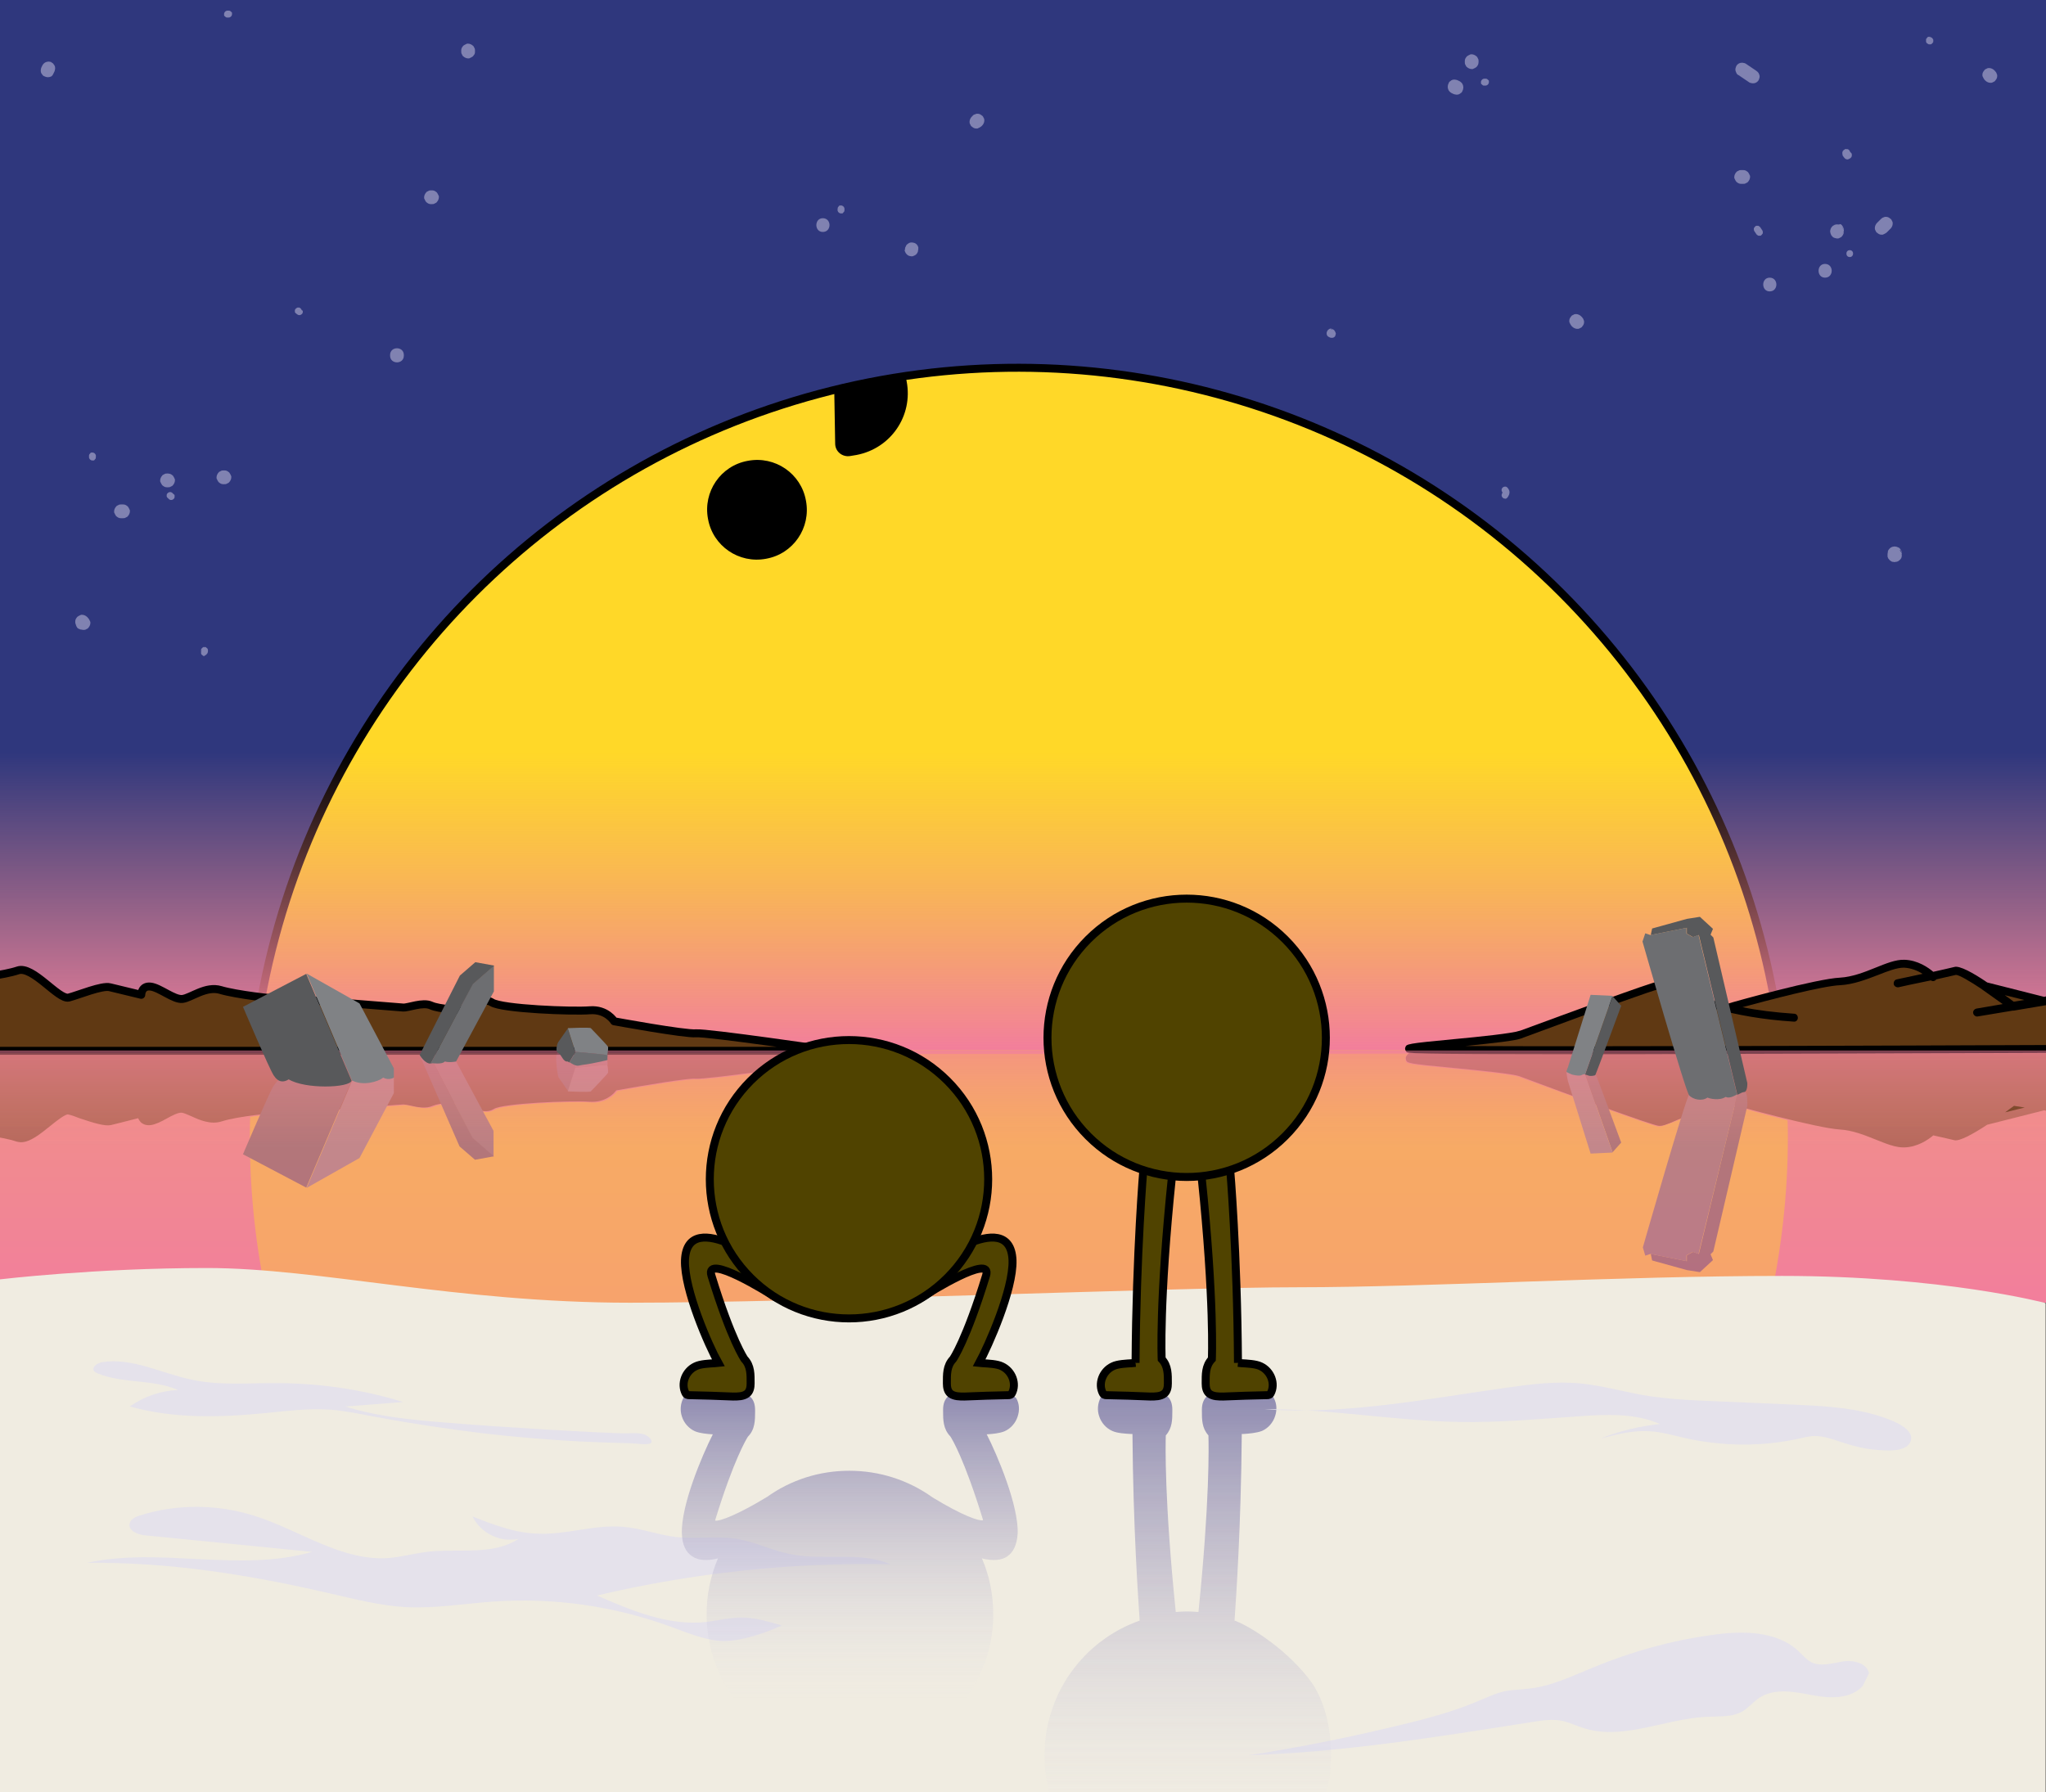 <svg xmlns="http://www.w3.org/2000/svg" xmlns:xlink="http://www.w3.org/1999/xlink" viewBox="0 0 595.3 521.6" xml:space="preserve"><rect x="0" y="0" width="595.3" height="521.6" fill="#333333" stroke="none"/><rect fill="#2F377D" width="595.3" height="305.7"/><path fill="#8082B1" d="M536.7 43.5c-.1.1-.2.1-.3.2-.1.1-.1.2-.2.2-.1.3-.2.5-.2.8.1-.2.1-.4.2-.6.1-.1.1-.2.2-.2-.2.1-.3.3-.3.5-.1.2 0 .4 0 .7 0 .1.1.3.2.4.1.1.2.3.3.4l.3.3c.2.1.4.2.6.2.2 0 .4-.1.6-.2-.3 0-.6.1-.9.1.1 0 .3.1.4 0 .1 0 .3 0 .4-.1.1 0 .2-.1.3-.1l.3-.3c.1-.1.1-.1.1-.2.1-.1.1-.3.1-.4v-.3c0-.1-.1-.2-.1-.3l-.3-.3c-.1-.1-.2-.2-.4-.2h-.1c.1 0 .2.1.3.1h-.1l.2.2c.1.4.2.7.3 1.1v-.3c0-.2 0-.3-.1-.5 0-.1-.1-.2-.2-.3l-.3-.3c.1.1.2.1.2.2l-.1-.1c.1.1.1.2.2.2l-.1-.1c0 .1.1.2.1.3v-.1c0-.1-.1-.2-.1-.3-.1-.1-.1-.2-.2-.2-.1-.1-.2-.1-.3-.2.1.1.2.1.2.2.1.2.2.3.3.5v.3-.1.3-.1c0 .1-.1.2-.1.3v-.1l-.2.2.1-.1c.1-.1.2-.2.2-.3.1-.1.1-.3.1-.4v-.3c0-.1-.1-.3-.2-.4 0-.1-.1-.1-.2-.2s-.2-.2-.4-.2h-.3c-.2-.1-.3 0-.5.1z"/><path fill="#8082B1" d="M534.5 65.3c-.1 0-.1 0 0 0s-.4 0-.6.1c-.1 0-.3.1-.2.1l-.2.1c-.1 0-.4.3-.4.3.1-.1-.3.3-.3.4-.1.2-.2.3-.2.5-.1.2-.1.4-.1.6 0 .1.1.4.1.5.1.2.1.3.2.5 0 .1.3.3.3.4.1.1.3.3.4.3-.1 0 .4.2.5.2.1 0 .5.1.5.1.3 0 .5 0 .8-.2.2-.1.5-.2.6-.4.2-.2.3-.4.4-.6.1-.2.2-.5.2-.8 0-.2 0-.4-.1-.5-.1-.3-.3-.6-.5-.9-.1-.1-.3-.2-.4-.3-.3-.2-.6-.3-1-.3.2 0 .4 0 .5.1.2.1.3.1.5.2.1.1.3.2.4.3.1.1.2.3.3.4v-.1c.1.2.1.3.2.5v-.1c0 .2 0 .4.1.5v-.1c0 .2 0 .4-.1.5v-.1c-.1.2-.1.3-.2.5v-.1c-.1.1-.2.3-.3.4-.1.1-.3.2-.4.3-.2.1-.3.1-.5.2-.2 0-.4 0-.5.1.3 0 .5 0 .8-.2.2-.1.5-.2.6-.4.2-.2.3-.4.4-.6.1-.2.2-.5.2-.8 0-.2 0-.4-.1-.5-.1-.3-.3-.6-.5-.9-.1-.1-.3-.2-.4-.3-.4.2-.7.1-1 .1z"/><path fill="#8082B1" d="m547.3 63.7-1.2 1.2c-.2.2-.3.4-.4.6-.1.2-.2.5-.2.8 0 .3 0 .5.2.8.1.2.2.5.4.6.1.1.3.2.4.3.3.2.6.3 1 .3.2 0 .4 0 .5-.1.3-.1.6-.3.9-.5l1.2-1.2c.2-.2.3-.4.4-.6.1-.2.2-.5.2-.8 0-.3 0-.5-.2-.8-.1-.2-.2-.5-.4-.6-.1-.1-.3-.2-.4-.3-.3-.2-.6-.3-1-.3-.2 0-.4 0-.5.1-.4.1-.7.3-.9.5z"/><path fill="#8082B1" d="m510.4 67.2.6.9c.1.1.1.2.3.3.1.1.2.1.3.2h.4c.1 0 .3 0 .4-.1l.2-.2c.1-.1.2-.3.3-.4v-.3c0-.2 0-.3-.1-.5l-.6-.9c-.1-.1-.1-.2-.3-.3-.1-.1-.2-.1-.3-.2h-.4c-.1 0-.3 0-.4.1l-.2.2c-.1.1-.2.3-.3.4v.3c0 .2 0 .3.1.5z"/><path fill="#8082B1" d="M506.6 53.5h.6c.3 0 .5 0 .8-.2.2-.1.5-.2.6-.4.2-.2.3-.4.4-.6.1-.2.2-.5.2-.8 0-.2 0-.4-.1-.5-.1-.3-.3-.6-.5-.9-.1-.1-.3-.2-.4-.3-.3-.2-.6-.3-1-.3h-.6c-.3 0-.5 0-.8.2-.2.1-.5.2-.6.4-.2.2-.3.4-.4.6-.1.2-.2.5-.2.8 0 .2 0 .4.1.5.1.3.3.6.5.9.1.1.3.2.4.3.3.2.6.3 1 .3z"/><path fill="#8082B1" d="M505.9 21.9c1 .7 2.1 1.4 3.1 2.1.2.1.5.2.7.2.3.1.5 0 .8 0 .5-.1 1-.5 1.2-.9.2-.5.4-1 .2-1.5-.1-.2-.1-.3-.2-.5-.2-.3-.4-.5-.7-.7-1-.7-2.1-1.4-3.1-2.1-.2-.1-.5-.2-.7-.2-.3-.1-.5 0-.8 0-.5.1-1 .5-1.2.9-.2.5-.4 1-.2 1.5.1.2.1.3.2.5.1.3.4.6.7.7z"/><path fill="#8082B1" d="M561.1 10.8h.6c.1 0 .2.1.2.1l.2.2.2.2c0 .1.1.2.1.2v.3-.1.3c0 .1-.1.2-.1.2l-.2.2-.2.2c-.1 0-.2.1-.2.1h-.6.4c.1 0 .3 0 .4-.1.1-.1.2-.1.3-.3.1-.1.1-.2.2-.3v-.3c0-.2 0-.3-.1-.5l-.2-.2c-.1-.1-.3-.2-.4-.3h-.6c-.1 0-.2.1-.2.1-.1 0-.2.2-.2.2s-.1.2-.2.2c0 0-.1.2-.1.3v.6c0 .1.1.3.1.3 0 .1.1.1.2.2s.3.2.5.3h.6c.1 0 .2-.1.3-.2l.3-.3c.1-.1.1-.2.1-.4v-.4c0-.1-.1-.2-.1-.2-.1-.2-.2-.3-.4-.4-.1 0-.2-.1-.2-.1-.3-.1-.5-.1-.7-.1z"/><path fill="#8082B1" d="m580.5 20.7-.3-.3c-.2-.2-.4-.3-.6-.4-.2-.1-.5-.2-.8-.2-.3 0-.5 0-.8.2-.2.1-.5.2-.6.4-.1.1-.2.3-.3.4-.2.3-.3.6-.3 1 0 .2 0 .4.1.5.1.3.3.6.5.9l.3.3c.2.2.4.3.6.4.2.1.5.2.8.2.3 0 .5 0 .8-.2.2-.1.5-.2.6-.4.1-.1.2-.3.3-.4.2-.3.3-.6.3-1 0-.2 0-.4-.1-.5-.1-.4-.3-.7-.5-.9z"/><path fill="#8082B1" d="M538.2 74.8c1.3 0 1.3-2 0-2s-1.3 2 0 2z"/><path fill="#8082B1" d="M531 80.8c2.6 0 2.6-4 0-4-2.5 0-2.5 4 0 4z"/><path fill="#8082B1" d="M514.9 84.8c2.6 0 2.6-4 0-4-2.5 0-2.5 4 0 4z"/><path fill="#8082B1" d="M552.3 159.6c.1 0 .3.1.4.2h-.1c.1.1.3.2.4.3l-.1-.1c.1.1.2.3.3.4 0 0 0-.1-.1-.1.1.2.1.3.2.5v-.1c0 .2 0 .4.1.5v-.1c0 .2 0 .4-.1.5v-.1c-.1.2-.1.3-.2.5.1-.2.2-.5.2-.7.1-.3 0-.5 0-.8-.1-.3-.2-.5-.4-.7-.1-.2-.3-.4-.6-.5-.2-.1-.3-.1-.5-.2-.4-.1-.7-.1-1.1 0-.2.1-.3.1-.5.2-.3.2-.5.4-.7.7-.1.2-.2.3-.2.5v.1c0 .2-.1.4-.1.6V162c.1.2.1.3.2.5 0 0 0 .1.1.1.1.1.2.3.3.4.1.1.3.2.4.3.2.1.3.2.5.2h.1c.3.1.5.1.8 0 .3 0 .5-.1.7-.2.2-.1.4-.3.6-.5.2-.2.3-.4.4-.7 0-.2 0-.4.1-.5 0-.4-.1-.7-.3-1-.1-.1-.2-.3-.3-.4.2-.3-.1-.5-.5-.6z"/><path fill="#8082B1" d="m460.3 92.3-.3-.3c-.2-.2-.4-.3-.6-.4-.2-.1-.5-.2-.8-.2-.3 0-.5 0-.8.2-.2.1-.5.2-.6.4-.1.1-.2.3-.3.4-.2.3-.3.6-.3 1 0 .2 0 .4.1.5.1.3.3.6.5.9l.3.3c.2.2.4.3.6.4.2.1.5.2.8.2.3 0 .5 0 .8-.2.2-.1.5-.2.6-.4.1-.1.2-.3.3-.4.2-.3.3-.6.3-1 0-.2 0-.4-.1-.5-.1-.4-.3-.7-.5-.9z"/><path fill="#8082B1" d="M438.5 144.9c.2-.2.4-.5.5-.8 0-.1.1-.1.1-.2 0-.2.1-.3.1-.5s0-.5-.1-.7c-.1-.1-.1-.3-.2-.4-.1-.1-.2-.3-.3-.4-.2-.2-.4-.3-.7-.3-.2 0-.5.1-.7.3-.2.2-.3.4-.3.7 0 .3.1.5.3.7l.1.1-.2-.2c.1.1.1.1.1.2 0-.1-.1-.2-.1-.2 0 .1.1.2.1.3v-.3.3-.3c0 .1 0 .2-.1.3 0-.1.1-.2.1-.2 0 .1-.1.2-.1.2l.2-.2-.1.1c-.2.2-.3.5-.3.7 0 .2.1.5.3.7.2.2.4.3.7.3.1.1.4 0 .6-.2z"/><path fill="#8082B1" d="M386.7 95.8c.3 0 .6-.1.9-.1h-.1c-.2-.1-.4-.1-.6 0-.2.1-.4.2-.5.3-.1.1-.2.3-.3.5-.1.2-.1.4 0 .6v.1c0-.3.1-.6.1-.9 0 .1-.1.1-.1.2-.1.2-.1.3-.1.5s0 .4.1.5c.1.2.1.3.3.4.1.1.2.1.3.2.2.1.3.1.5.2h.5c.2 0 .3-.1.5-.2.1-.1.3-.2.3-.4 0-.1.1-.2.1-.3.1-.2.1-.4 0-.5 0-.2-.1-.3-.2-.5-.1-.1-.1-.2-.2-.3-.2-.2-.4-.3-.6-.3h-.4c0-.2-.3-.2-.5 0z"/><path fill="#8082B1" d="m283 33.7-.3.3c-.2.2-.3.4-.4.6-.1.2-.2.5-.2.8 0 .3 0 .5.2.8.1.2.2.5.4.6.1.1.3.2.4.3.3.2.6.3 1 .3.2 0 .4 0 .5-.1.3-.1.6-.3.9-.5l.3-.3c.2-.2.3-.4.4-.6.1-.2.2-.5.2-.8 0-.3 0-.5-.2-.8-.1-.2-.2-.5-.4-.6-.1-.1-.3-.2-.4-.3-.3-.2-.6-.3-1-.3-.2 0-.4 0-.5.1-.4.1-.7.2-.9.5z"/><path fill="#8082B1" d="M243.7 60.8v.3c0 .1 0 .3.1.4 0 .1.1.2.2.3.1.1.2.2.3.2.1.1.2.1.4.1h.3c.2 0 .3-.1.4-.3l.2-.2c.1-.2.1-.3.1-.5v-.3c0-.1 0-.3-.1-.4 0-.1-.1-.2-.2-.3-.1-.1-.2-.2-.3-.2-.1-.1-.2-.1-.4-.1h-.3c-.2 0-.3.1-.4.3l-.2.2c0 .2-.1.3-.1.5z"/><path fill="#8082B1" d="M239.4 67.5c2.6 0 2.6-4 0-4-2.5 0-2.5 4 0 4z"/><path fill="#8082B1" d="m263.5 73.6.3.4.4.3c.2.1.3.2.5.2l.5.1c.2 0 .8-.1.5-.1.2-.1.3-.1.5-.2.1-.1.3-.2.4-.3 0 0 .2-.3.3-.4 0 0 .2-.4.2-.5 0-.2 0-.4.1-.5 0-.1-.1-.5 0-.3V72l-.2-.5c-.1-.1-.2-.3-.3-.4l-.4-.3c-.2-.1-.5-.2-.7-.2-.3-.1-.5 0-.8 0-.3.1-.5.2-.7.4-.2.1-.4.3-.5.6-.1.2-.1.3-.2.5-.1.4-.1.7 0 1.1.1.2.1.3.2.5.2.3.4.5.7.7-.1-.1-.3-.2-.4-.3-.1-.1-.2-.3-.3-.4-.1-.2-.1-.3-.2-.5 0-.2 0-.4-.1-.5 0-.2 0-.4.1-.5.1-.2.1-.3.2-.5v.1c.1-.1.2-.3.3-.4l-.1.1c.1-.1.3-.2.4-.3.2-.1.3-.1.5-.2.2 0 .4 0 .5-.1.2 0 .4 0 .5.1.2.1.3.1.5.2.1.1.3.2.4.3.1.1.2.3.3.4-.1-.2-.3-.4-.5-.6-.2-.2-.4-.3-.7-.4-.3-.1-.5-.1-.8 0-.3 0-.5.1-.7.2-.1.1-.3.2-.4.3-.2.2-.4.5-.5.9 0 .2 0 .4-.1.5 0 .1.1.4.3.8z"/><path fill="#8082B1" d="M87.7 90.1c0-.1-.1-.1-.1-.2 0 0 0-.1-.1-.1l-.1-.1c-.1 0-.1-.1-.1-.1-.1 0-.2-.1-.2-.1h-.4c-.1 0-.2 0-.3.1-.1 0-.2.1-.3.2l-.2.2c0 .1-.1.2-.1.2v.4c0 .1 0 .3.1.4l.2.2s.1 0 .1.1c.1 0 .1.1.2.1.1.1.2.2.3.2.1.1.3.1.4.1.1 0 .3 0 .4-.1.1 0 .2-.1.3-.2l.2-.2c.1-.2.1-.3.1-.5v-.3c-.2 0-.3-.1-.4-.3z"/><path fill="#8082B1" d="M113.5 103.3v.2c0 2.6 4 2.6 4 0v-.2c0-2.6-4-2.6-4 0v.2c0 2.6 4 2.6 4 0v-.2c0-2.6-4-2.6-4 0z"/><path fill="#8082B1" d="M65 140.9h.3c.3 0 .5 0 .8-.2.2-.1.5-.2.6-.4.2-.2.3-.4.4-.6.1-.2.2-.5.2-.8 0-.2 0-.4-.1-.5-.1-.3-.3-.6-.5-.9-.1-.1-.3-.2-.4-.3-.3-.2-.6-.3-1-.3H65c-.3 0-.5 0-.8.2-.2.1-.5.2-.6.4-.2.2-.3.4-.4.6-.1.2-.2.5-.2.8 0 .2 0 .4.1.5.1.3.3.6.5.9.1.1.3.2.4.3.3.2.6.3 1 .3z"/><path fill="#8082B1" d="M48.9 137.8h-.3c-.3 0-.5 0-.8.2-.2.1-.5.2-.6.4-.2.2-.3.4-.4.6-.1.2-.2.5-.2.8 0 .2 0 .4.1.5.1.3.3.6.5.9.1.1.3.2.4.3.3.2.6.3 1 .3h.3c.3 0 .5 0 .8-.2.2-.1.5-.2.6-.4.2-.2.3-.4.4-.6.1-.2.2-.5.2-.8 0-.2 0-.4-.1-.5-.1-.3-.3-.6-.5-.9-.1-.1-.3-.2-.4-.3-.3-.2-.7-.3-1-.3z"/><path fill="#8082B1" d="m48.8 144.9.3.3c.1.1.2.2.3.2.1.1.2.1.4.1.1 0 .3 0 .4-.1.1 0 .2-.1.3-.2l.2-.2c.1-.2.1-.3.1-.5v-.3c0-.2-.1-.3-.3-.4l-.3-.3c-.1-.1-.2-.2-.3-.2-.1-.1-.2-.1-.4-.1-.1 0-.3 0-.4.1-.1 0-.2.1-.3.2l-.2.2c-.1.2-.1.3-.1.5v.3c.1.1.1.3.3.4z"/><path fill="#8082B1" d="M35.8 146.8h-.6c-.3 0-.5 0-.8.2-.2.1-.5.2-.6.4-.2.2-.3.4-.4.6-.1.2-.2.5-.2.8 0 .2 0 .4.1.5.1.3.3.6.5.9.1.1.3.2.4.3.3.2.6.3 1 .3h.6c.3 0 .5 0 .8-.2.2-.1.5-.2.6-.4.2-.2.3-.4.4-.6.1-.2.2-.5.2-.8 0-.2 0-.4-.1-.5-.1-.3-.3-.6-.5-.9-.1-.1-.3-.2-.4-.3-.3-.2-.6-.3-1-.3z"/><path fill="#8082B1" d="M27.9 133v-.3c0-.1 0-.3-.1-.4 0-.1-.1-.2-.2-.3-.1-.1-.2-.2-.3-.2-.1-.1-.2-.1-.4-.1h-.3c-.2 0-.3.1-.4.3l-.2.2c-.1.2-.1.3-.1.5v.3c0 .1 0 .3.1.4 0 .1.1.2.2.3.1.1.2.2.3.2.1.1.2.1.4.1h.3c.2 0 .3-.1.4-.3l.2-.2c0-.1.1-.3.1-.5z"/><path fill="#8082B1" d="M138.2 15v-.3c0-.3 0-.5-.2-.8-.1-.2-.2-.5-.4-.6-.2-.2-.4-.3-.6-.4-.2-.1-.5-.2-.8-.2-.2 0-.4 0-.5.1-.3.1-.6.3-.9.5-.1.1-.2.3-.3.4-.2.3-.3.6-.3 1v.3c0 .3 0 .5.2.8.1.2.2.5.4.6.2.2.4.3.6.4.2.1.5.2.8.2.2 0 .4 0 .5-.1.3-.1.6-.3.9-.5.1-.1.2-.3.3-.4.3-.3.3-.7.3-1z"/><path fill="#8082B1" d="M125.7 55.4h-.3c-.3 0-.5 0-.8.2-.2.1-.5.2-.6.4-.2.2-.3.4-.4.6-.1.2-.2.5-.2.8 0 .2 0 .4.1.5.1.3.3.6.5.9.1.1.3.2.4.3.3.2.6.3 1 .3h.3c.3 0 .5 0 .8-.2.2-.1.5-.2.6-.4.2-.2.3-.4.4-.6.1-.2.2-.5.2-.8 0-.2 0-.4-.1-.5-.1-.3-.3-.6-.5-.9-.1-.1-.3-.2-.4-.3-.3-.2-.6-.3-1-.3z"/><path fill="#8082B1" d="M59.9 190.6c.1-.1.2-.1.2-.2.1-.1.1-.2.2-.2.1-.2.2-.4.2-.7v-.4c0-.1-.1-.2-.1-.3l-.2-.2c-.1-.1-.2-.1-.2-.2-.1-.1-.2-.1-.4-.1h-.4c-.1 0-.2.1-.3.2l-.3.3c0 .1-.1.2-.1.2v.5c0 .1.1.2.1.2.1.2.2.3.4.4l-.2-.2.1.1-.2-.2v.1c0-.1-.1-.2-.1-.2v.1-.3.1-.3.1c0-.1.1-.2.1-.2v.1l.2-.2-.1.1.2-.2c-.1.1-.2.1-.3.3-.1.1-.1.2-.2.3v.4c0 .1 0 .3.1.4l.2.2c.1.1.3.2.4.3h.3c.1-.2.2-.2.4-.3z"/><path fill="#8082B1" d="M24.4 179.4h-.1c.2 0 .4 0 .5.1h-.1c.2.1.3.1.5.2 0 0-.1 0-.1-.1.1.1.3.2.4.3l-.1-.1c.1.1.2.3.3.4l-.1-.1c.1.2.1.3.2.5v-.1c0 .2 0 .4.1.5v-.1c0-.3 0-.5-.2-.8-.1-.2-.2-.5-.4-.6-.2-.2-.4-.3-.6-.4-.2-.1-.5-.2-.8-.2-.2 0-.4 0-.5.1-.3.1-.6.3-.9.5-.1.1-.2.3-.3.4-.2.3-.3.6-.3 1v.1c0 .2 0 .4.1.5v.1c.1.2.1.4.2.5v.1c.1.2.2.3.3.5.1.1.3.2.4.3h.1c.2.1.4.2.5.2h.1c.2 0 .4.1.6.1h.1c.3 0 .5 0 .8-.2.2-.1.5-.2.6-.4.2-.2.3-.4.4-.6.1-.2.2-.5.2-.8 0-.2 0-.4-.1-.5-.1-.3-.3-.6-.5-.9-.1-.1-.3-.2-.4-.3-.2-.2-.6-.2-.9-.2z"/><path fill="#8082B1" d="m15.5 21.5.3-.6c.1-.2.2-.5.2-.7.1-.3 0-.5 0-.8-.1-.3-.2-.5-.4-.7-.1-.2-.3-.4-.6-.5 0-.1-.2-.2-.3-.2-.4-.1-.7-.1-1.1 0-.2.1-.3.1-.5.2-.3.2-.5.4-.7.7l-.3.6c-.1.2-.2.5-.2.7-.1.3 0 .5 0 .8.1.3.2.5.4.7.1.2.3.4.6.5.2.1.3.1.5.2.4.1.7.1 1.1 0 .2-.1.3-.1.5-.2.1-.1.4-.4.5-.7z"/><path fill="#8082B1" d="M66.2 5.1h.3c.1 0 .3 0 .4-.1.1 0 .2-.1.3-.2.1-.1.2-.2.2-.3.1-.1.1-.2.1-.4v-.3c0-.2-.1-.3-.3-.4l-.2-.2c-.2-.1-.3-.1-.5-.1h-.3c-.1 0-.3 0-.4.1-.1 0-.2.1-.3.2-.1.1-.2.2-.2.3-.1.1-.1.2-.1.4v.3c0 .2.1.3.3.4l.2.2c.2.1.3.1.5.1z"/><path fill="#8082B1" d="M430.2 18.1v-.3c0-.3 0-.5-.2-.8-.1-.2-.2-.5-.4-.6-.2-.2-.4-.3-.6-.4-.2-.1-.5-.2-.8-.2-.2 0-.4 0-.5.1-.3.1-.6.3-.9.5-.1.1-.2.3-.3.4-.2.3-.3.6-.3 1v.3c0 .3 0 .5.2.8.1.2.2.5.4.6.2.2.4.3.6.4.2.1.5.2.8.2.2 0 .4 0 .5-.1.3-.1.6-.3.9-.5.1-.1.2-.3.3-.4.2-.3.3-.7.3-1z"/><path fill="#8082B1" d="M431.9 24.9h.3c.1 0 .3 0 .4-.1.1 0 .2-.1.3-.2.1-.1.2-.2.2-.3.1-.1.1-.2.1-.4v-.3c0-.2-.1-.3-.3-.4l-.2-.2c-.2-.1-.3-.1-.5-.1h-.3c-.1 0-.3 0-.4.1-.1 0-.2.1-.3.2-.1.1-.2.2-.2.3-.1.1-.1.2-.1.4v.3c0 .2.1.3.3.4l.2.2c.1.1.3.1.5.1z"/><path fill="#8082B1" d="m424.8 23.7-.6-.3c-.2-.1-.5-.2-.7-.2-.3-.1-.5 0-.8 0-.3.1-.5.2-.7.4-.2.1-.4.3-.5.6-.1.2-.1.3-.2.5-.1.4-.1.7 0 1.1.1.2.1.3.2.5.2.3.4.5.7.7l.6.3c.2.1.5.2.7.2.3.1.5 0 .8 0 .3-.1.5-.2.7-.4.2-.1.4-.3.5-.6.1-.2.1-.3.2-.5.1-.4.1-.7 0-1.1-.1-.2-.1-.3-.2-.5s-.4-.5-.7-.7z"/><circle transform="rotate(-45.001 296.13 330.699)" fill="#FFD828" stroke="#000" stroke-width="2.319" stroke-miterlimit="10" cx="296.1" cy="330.7" r="223.7"/><path d="M217.6 134.1c7.9-1.5 15.5 3.7 16.9 11.6 1.5 7.9-3.7 15.5-11.6 16.9-7.9 1.5-15.5-3.7-16.9-11.6-1.5-7.9 3.7-15.5 11.6-16.9z"/><defs><path id="a" d="M265 109.2s-8.2 1-27.5 5.6c-.7 5.2-6.4 24.1 7.1 24.3 13.5.2 17.4.5 20.3 3.6 2.9 3.1.3-33.6.3-33.6l-.2.1z"/></defs><clipPath id="b"><use xlink:href="#a" overflow="visible"/></clipPath><path clip-path="url(#b)" d="m249.2 132.4-1.8.3c-2.3.4-4.4-1.3-4.4-3.6l-.5-29.2c0-2.1 1.7-3.8 3.8-3.8 8.4.2 15.9 6.3 17.5 14.9 1.9 10-4.6 19.5-14.6 21.4z"/><linearGradient id="c" gradientUnits="userSpaceOnUse" x1="297.638" y1="305.652" x2="297.638" y2="218.981"><stop offset="0" style="stop-color:#f27e9c"/><stop offset=".043" style="stop-color:#f27f9b;stop-opacity:.957"/><stop offset=".4" style="stop-color:#f18793;stop-opacity:.6"/><stop offset=".729" style="stop-color:#f18c8d;stop-opacity:.271"/><stop offset="1" style="stop-color:#f18e8b;stop-opacity:0"/></linearGradient><rect y="219" fill="url(#c)" width="595.3" height="86.7"/><g><linearGradient id="d" gradientUnits="userSpaceOnUse" x1="297.638" y1="379.066" x2="297.638" y2="305.652"><stop offset="0" style="stop-color:#f27e9c"/><stop offset=".043" style="stop-color:#f27f9b"/><stop offset=".4" style="stop-color:#f18793"/><stop offset=".729" style="stop-color:#f18c8d"/><stop offset="1" style="stop-color:#f18e8b"/></linearGradient><rect y="305.7" fill="url(#d)" width="595.3" height="73.4"/><path d="M602.1 289.3c-.3-.3-.7-.4-1-.3l-6 1-.3.1-16.6-4.2c-4.1-2.8-8.1-5-9.6-4.5-.9.2-3.3.8-6.1 1.4-1.4-1.2-4.5-3.4-8.4-3.5-2.5-.1-5.4 1.1-8.4 2.3-3.2 1.3-6.8 2.7-10.3 2.9-6.8.3-30.2 6.8-33.1 7.7-6.7-1.7-11.4-3.6-14.5-5-2.7-1.1-4.2-1.7-5.3-1.6-2.5.4-26.2 9.2-40.1 14.3l-.4.1c-2 .7-11.4 1.7-19 2.4-13.7 1.3-13.8 1.4-14.1 2.4-.2.4 0 .9.3 1.3.4.4.7.7 47.6.7 12.3 0 27.9 0 47.5-.1 46.4-.1 93.3-.3 93.7-.3.5 0 1-.4 1.1-.9l3.1-15.2c.3-.3.2-.7-.1-1z"/><path fill="#603913" d="m589 291-3.1.5c-.8-.6-1.7-1.3-2.6-1.9l5.7 1.4z"/><path fill="#603913" d="M597.2 304.1c-50.3.2-135.6.5-170.9.3 8.5-.9 14.6-1.5 16.6-2.3l.2-.1c22.9-8.5 38.1-13.9 39.7-14.2.5-.1 2.3.7 4 1.4 5.7 2.4 16.4 6.9 35.1 8.1.6.1 1.2-.4 1.2-1.1 0-.6-.4-1.2-1.1-1.2-5.7-.4-10.7-1-15-1.9 7.7-2.1 23.3-6.2 28.4-6.4 3.9-.2 7.7-1.7 11.1-3 2.8-1.1 5.4-2.1 7.4-2.1h.1c2.1.1 4 .9 5.4 1.8-3.8.8-7.4 1.6-7.5 1.6-.6.1-1 .7-.9 1.4.1.6.8 1 1.4.9.3-.1 5-1.1 9.4-2 .4.3 1 .3 1.4-.1l.2-.2c2.6-.6 4.9-1.1 5.7-1.3.9 0 4 1.8 7.6 4.2 0 0 0 .1.1.1l5.9 4.2-7.6 1.3c-.6.1-1.1.7-1 1.3.1.6.7 1.1 1.3 1l10.2-1.7H585.9l9.5-1.6 4.4-.7-2.6 12.3z"/><path fill="#603913" stroke="#000" stroke-width="2.319" stroke-linecap="round" stroke-linejoin="round" stroke-miterlimit="10" d="M-7.1 305.7v-21.1s8.1-.8 12.3-2.2c4.3-1.5 11.8 8.6 14.8 7.9 3-.8 9.7-3.6 12-3 2.4.6 9.1 2.2 9.1 2.2s0-2.7 2.7-2.4c2.7.3 6.8 3.9 9.3 3.6 2.5-.3 6.8-3.9 11.1-2.6 4.3 1.3 15.8 2.7 17.5 2.5 1.7-.2 34.1 2.5 35.6 2.6 1.5.1 5.7-1.7 8.1-.6 2.4 1.1 8.6 1.3 9.2 1.4.6.1 5.6-4.2 8.5-2.3 2.9 1.9 23.6 2.7 28.5 2.3 4.9-.4 7.1 3.2 7.1 3.2s20.7 3.8 23.8 3.5c3.1-.3 40 5.1 40 5.1H-7.1z"/><path fill="#603913" d="M583.4 323.7c.9-.7 1.8-1.3 2.6-1.9l3.1.5-5.7 1.4z"/><g opacity=".41"><path fill="#603913" d="m602.4 322.9-3.1-15.5c-.1-.5-.6-.9-1.1-.9-.5 0-47.4.2-93.7.1-19.6 0-35.2-.1-47.5-.1-46.9 0-46.1 0-46.8-.1-.4 0-1.5 1-1.1 2 .3 1 .4 1.1 14.1 2.4 7.6.7 17 1.7 19 2.4l.2.1c13.9 5.2 37.6 13.9 40.1 14.3 1.1.2 2.6-.4 5.3-1.6 3.1-1.3 7.8-3.3 14.5-5 3 .8 26.3 7.3 33.1 7.7 3.5.2 7.1 1.6 10.3 2.9 3 1.2 5.9 2.4 8.4 2.3 3.9-.1 7-2.3 8.4-3.5 2.8.6 5.2 1.2 6.1 1.4 1.5.4 5.5-1.8 9.6-4.5l16.6-4.2.3.1 6 1c.4.1.8-.1 1-.3.3-.2.4-.6.3-1z"/><path fill="#603913" d="M242.6 306.5H-7.1c-.6 0-1.2.5-1.2 1.2v21.1c0 .6.5 1.1 1 1.2.1 0 8 .8 12.1 2.2.4.1.9.2 1.3.2 2.7 0 5.6-2.4 8.6-4.8 1.7-1.4 4.3-3.4 5.1-3.3.9.2 2.1.6 3.3 1.1 4.2 1.4 7.4 2.4 9.2 2 1.7-.4 5.9-1.5 7.9-2 .2.5.5.9.9 1.3.5.4 1.4.9 2.8.7 1.4-.2 3-1 4.6-1.9 1.6-.9 3.4-1.8 4.4-1.7.6.1 1.6.5 2.7 1 2.4 1.1 5.7 2.6 9 1.5 4.3-1.4 15.7-2.6 17-2.4.7.1 5-.1 34.1-2.4l1.7-.1c.3 0 1.2.2 1.9.3 2.1.5 4.6 1 6.6.1 1.8-.8 6.6-1.1 8.1-1.2h.4c.2.1.5.3.7.4 2 1.2 5.8 3.5 8.6 1.7 2.4-1.6 22.2-2.5 27.8-2.1 4.5.3 7-2.2 7.8-3.3 8.3-1.5 20.9-3.6 23-3.4 3.2.3 36.5-4.5 40.3-5.1.6-.1 1-.6 1-1.2.1-.7-.4-1.1-1-1.1z"/><path fill="#FFD828" d="M502.2 321.2c-6.7 1.7-11.4 3.6-14.5 5-2.7 1.1-4.2 1.7-5.3 1.6-2.5-.4-26.2-9.2-40.1-14.3l-.2-.1c-2-.7-11.4-1.7-19-2.4-13.7-1.3-13.8-1.4-14.1-2.4-.4-1.1.7-2.1 1.1-2 .7.1-167.4.1-167.4.1.6 0 1.1.5 1.2 1.1 0 .6-.4 1.1-1 1.2-3.8.6-37.1 5.4-40.3 5.1-2.1-.2-14.7 1.9-23 3.4-.8 1.1-3.3 3.7-7.8 3.3-5.6-.4-25.4.5-27.8 2.1-2.8 1.8-6.6-.4-8.6-1.7-.2-.1-.5-.3-.7-.4h-.4c-1.6.1-6.3.4-8.1 1.2-1.9.9-4.5.3-6.6-.1-.8-.2-1.6-.4-1.9-.3l-1.7.1c-29.1 2.4-33.4 2.5-34.1 2.4-.8-.1-4.9.3-9.1.9-.1 2-.1 3.9-.1 5.9 0 16.6 1.8 32.8 5.3 48.4h436.9c3.4-15.6 5.3-31.8 5.3-48.4 0-1.6 0-3.3-.1-4.9-8.3-2.1-16.2-4.4-17.9-4.8z"/><path fill="#808285" d="M111.5 313c1.6-.9 3.1.5 3.1.5v4.6l-10 18.9-15.4 8.7 13.2-31.1c3.2-1.8 7.6-2.9 9.1-1.6z"/><path fill="#58595B" d="M70.7 335.9s7.5-17.7 8.9-19.9c1.4-2.2 3.3-3.2 4.4-2.4 4.8-2.9 17.6-1.2 18.3.9l-13.2 31.1-18.4-9.7z"/><path fill="#6D6E71" d="M125.7 308.4c.2 0 .3 0 .5.1 0 0 2.5-.8 3.1.2 1.4-.4 3.3 0 3.3 0l11 20.4v7.5l-6.2-5.4-11.7-22.8z"/><path fill="#58595B" d="m125.7 308.4 11.8 22.7 6.2 5.4-5.5 1-4.5-3.9-11.6-26.6s1.9 1.3 3.6 1.4z"/><path fill="#6D6E71" d="M176.8 309.8c-3.4.4-9.3.9-9.3.9l-1.8-3c.6-.4 1.8-1.2 2.7-1 1.3.3 2.1.3 3.6.6s4.7.9 4.8 1.1c-.1.1-.1.7 0 1.4z"/><path fill="#58595B" d="M162.3 306.3c1.1-.6 1.6 1.3 3 1.6 0 0 .2-.1.4-.3l1.8 3-2.2 6.9-2.8-4c-.1.1-1.3-6.6-.2-7.2z"/><path fill="#808285" d="M176.9 312.2c-.1.3-4.6 5-5 5.4-.4.3-6.7 0-6.7 0l2.2-6.9s5.9-.5 9.3-.9c.2 1 .3 2.2.2 2.4z"/><path fill="#58595B" d="m498.5 364.2-.8.8.7 1.7-3.8 3.5-3.8-.6-10.1-2.8-.4-1.9 10.5 2.1v-1.7l1.8-1 1.7.6 11.2-46.5c.8-.4 1.6-.8 2-.8 1.1 0 .9 4.2.9 4.2l-9.9 42.4z"/><path fill="#6D6E71" d="m494.2 364.9-1.7-.6-1.8 1v1.7l-10.5-2.1-1.5.5-.7-2.4s12.5-43.7 13.6-44.8c1.1-1.1 3.6-1.8 5.3-.6.6-.3 3.5-1 5.3.2.9-.5 2.2.1 3.3.7l-11.3 46.4z"/><path fill="#58595B" d="M462.2 312.2c.4-.2 1.8-.1 2 .2.2.3 7.5 20.1 7.5 20.1l-2.5 2.8-8-22.8c.4 0 .8-.2 1-.3z"/><path fill="#808285" d="M460.3 312.4c.3.2.6.2.9.2l8 22.8-6.4.3-6.6-21.1s-.5-2.4-.4-2.6c.1-.2 1.6.4 1.6.4s2.2-.4 2.9 0z"/></g><linearGradient id="e" gradientUnits="userSpaceOnUse" x1="297.638" y1="218.982" x2="297.638" y2="190.647" gradientTransform="rotate(180 297.638 262.317)"><stop offset="0" style="stop-color:#f27e9c"/><stop offset=".043" style="stop-color:#f27f9b;stop-opacity:.957"/><stop offset=".4" style="stop-color:#f18793;stop-opacity:.6"/><stop offset=".729" style="stop-color:#f18c8d;stop-opacity:.271"/><stop offset="1" style="stop-color:#f18e8b;stop-opacity:0"/></linearGradient><polygon opacity=".52" fill="url(#e)" points="0,334 595.3,334 595.3,305.7 0,305.7"/></g><g><path fill="#808285" d="M111.5 313.6c1.6.9 3.1 0 3.1 0v-2.7l-10-18.9-15.4-8.7 13.2 31.1c3.2 1.7 7.6.4 9.1-.8z"/><path fill="#58595B" d="M70.7 293s7.5 17.7 8.9 19.9c1.4 2.2 3 2.1 4.4 1.2 4.8 2.9 17.6 2.5 18.3.4l-13.2-31.1-18.4 9.6z"/><path fill="#6D6E71" d="M125.3 309.5c.2 0 .3 0 .5-.1 0 0 3 .4 3.6-.5 1.4.4 3.3 0 3.3 0l11-20.4V281l-6.2 5.4-12.2 23.1z"/><path fill="#58595B" d="m125.3 309.5 12.3-23.1 6.2-5.4-5.5-1-4.5 3.9-11.7 23.1s1.5 2.6 3.2 2.5z"/><path fill="#6D6E71" d="M176.8 307c-3.4-.4-9.3-.9-9.3-.9l-1.8 3c.6.4 1.8 1.2 2.7 1 1.3-.3 2.1-.3 3.6-.6s4.7-.9 4.8-1.1c-.1-.1-.1-.7 0-1.4z"/><path fill="#58595B" d="M162.4 306.4c1.1.6 1.4 2.7 2.8 2.5 0 0 .2.1.4.3l1.8-3-2.2-6.9-2.8 4c0-.1-1.1 2.5 0 3.1z"/><path fill="#808285" d="M176.9 304.6c-.1-.3-4.6-5-5-5.4-.4-.3-6.7 0-6.7 0l2.2 6.9s5.9.5 9.3.9c.2-1 .3-2.2.2-2.4z"/><path fill="#58595B" d="m498.5 272.8-.8-.8.7-1.7-3.8-3.5-3.8.6-10.1 2.8-.4 1.9 10.5-2.1v1.7l1.8 1 1.7-.6 11.2 46.5c.8-.4 1.5-.8 1.9-.8 1.1 0 1-2.6 1-2.6l-9.9-42.4z"/><path fill="#6D6E71" d="m494.2 272.1-1.7.6-1.8-1V270l-10.5 2.1-1.5-.5-.8 2.4s12.5 43.7 13.6 44.8c1.1 1.1 3.6 1.8 5.3.6.6.3 3.5 1 5.3-.2.9.5 2.2-.1 3.3-.7l-11.2-46.4z"/><path fill="#58595B" d="M462.2 313c.4.2 1.8.1 2-.2.2-.3 7.5-20.1 7.5-20.1l-2.5-2.8-8 22.8c.4.1.8.2 1 .3z"/><path fill="#808285" d="M460.3 312.8c.3-.2.6-.2.9-.2l8-22.8-6.4-.3-6.6 21.1s-.5 1.1-.4 1.3c.1.2 1.6.8 1.6.8s2.2.6 2.9.1z"/></g><g><path fill="#F0ECE1" d="M595.3 521.6H0V372.3s27.6-3.3 60.2-3.3c32.7 0 72.5 10.1 123.1 10.1 50.6 0 157.7-4.5 194.6-4.5 36.9 0 93.8-3.3 140.6-3.3 46.9 0 76.7 7.9 76.7 7.9v142.4z"/><path fill="#E5E2EB" d="M542 490.6c-3.5 3.9-9.6 3.7-14.7 2.7-5.2-1-10.9-2.1-15.3.7-1.7 1.1-3.1 2.8-4.8 3.9-3.1 1.9-6.9 1.5-10.5 1.7-12.2.5-24.6 7.1-36.2 3.2-1.9-.6-3.8-1.5-5.8-2-2.9-.6-5.9-.2-8.8.3-27.4 4.3-54.9 8.8-82.7 9.7 15-2.3 29.8-5.3 44.6-8.9 7.5-1.8 15-3.8 22.1-6.8 2.7-1.1 5.3-2.4 8.2-3 2.2-.4 4.5-.4 6.7-.7 6.7-.7 12.9-3.8 19.1-6.3 10.9-4.5 22.4-7.7 34.1-9.3 8.8-1.3 19-1.3 25.4 4.8 1.2 1.1 2.2 2.4 3.6 3.1 2.8 1.4 6.1.3 9.1-.2 3.1-.5 7 .4 7.7 3.4l-1.8 3.7z"/><path fill="#E5E2EB" d="M209.2 477.5c-4.8-.5-9.4-2.4-14-4.1-16.6-6.1-34.5-8.6-52.1-7.3-8.3.6-16.5 2-24.8 1.6-7.5-.4-14.9-2.3-22.3-4-23.2-5.4-46.9-9.2-70.7-8.9 21.4-4.7 44.4 2.9 65.5-3.2-16.2-1.6-32.3-3.2-48.5-4.8-2.2-.2-5-1.3-4.6-3.4.3-1.3 1.7-2 3-2.4 10.8-3.4 22.5-3.3 33.3.1 13.1 4.1 25.2 13.2 38.9 12.3 3.8-.3 7.5-1.3 11.3-1.8 9.1-1.1 19.1 1.2 26.7-3.8-5.2 1.2-11.1-1.6-13.4-6.5 6.1 2.4 12.3 4.8 18.9 5 8.3.4 16.5-2.7 24.8-2 5.3.4 10.4 2.4 15.6 3 5.8.6 11.7-.4 17.5.5 5.5.9 10.5 3.5 15.9 4.5 9.6 1.9 20-.9 28.9 2.9-28.7-.6-57.4 2.5-85.4 9.1 10.1 4.4 20.8 8.9 31.7 7.7 3.5-.4 6.9-1.3 10.4-1.3 3.9 0 7.8 1.2 11.6 2.3.2.1-11.2 5.2-18.2 4.5z"/><g opacity=".8"><linearGradient id="f" gradientUnits="userSpaceOnUse" x1="345.295" y1="405.28" x2="345.295" y2="552.499"><stop offset="0" style="stop-color:#7673a4"/><stop offset=".313" style="stop-color:#9b96bb;stop-opacity:.628"/><stop offset=".841" style="stop-color:#e5e2eb;stop-opacity:0"/></linearGradient><path fill="url(#f)" d="M359.2 471.6c.4-5.9 1.9-27.2 2.1-54.3h.4c1.7-.1 4-.3 5.5-.9 1.8-.8 3.2-2.4 3.8-4.3.6-1.8.5-3.7-.4-5.3-.2-.3-.4-.7-.8-.9-.4-.2-.9-.3-1.1-.3l-12.8-.4c-1.7 0-3.4 0-4.7 1.1-1 .9-1.5 2.2-1.5 3.9v.4c0 2.5 0 5 1.9 7.1.1 2.8.4 19.2-2.9 51.4-2.2-.2-4.4-.2-6.6 0-3.3-32.2-3-48.7-2.9-51.4 1.9-2.1 1.9-4.6 1.9-7.1v-.4c0-1.7-.5-3.1-1.5-3.9-1.3-1.1-3.1-1.2-4.7-1.1l-12.8.4c-.3 0-.7 0-1.1.3-.4.2-.7.6-.8.9-.8 1.6-1 3.5-.4 5.3.6 1.9 2 3.5 3.8 4.3 1.5.7 3.8.8 5.5.9h.4c.2 27.2 1.7 48.4 2.1 54.3-16.6 5.9-27.7 21.5-27.7 39.3 0 23 18.7 41.7 41.7 41.7s41.7-18.7 41.7-41.7c0-3.3-.3-13.1-5.4-20.9-6.5-9.3-17.9-16.7-22.7-18.4z"/><linearGradient id="g" gradientUnits="userSpaceOnUse" x1="246.944" y1="405.279" x2="246.944" y2="511.376"><stop offset="0" style="stop-color:#7673a4"/><stop offset=".313" style="stop-color:#9b96bb;stop-opacity:.628"/><stop offset=".841" style="stop-color:#e5e2eb;stop-opacity:0"/></linearGradient><path fill="url(#g)" d="M294.5 405.9c-.4-.2-.9-.3-1.1-.3l-12.8-.4c-1.7 0-3.4 0-4.7 1.1-1 .9-1.5 2.2-1.5 3.9v.4c0 2.6 0 5.2 2.1 7.4.5.7 4.1 6.7 9.4 23.9.1.3.1.4.1.5-1.1.3-5.7-1.2-14.6-6.6-7.1-5.1-15.5-7.8-24.3-7.8-8.6 0-16.9 2.6-23.9 7.6-8.2 5-13.8 7.2-15.1 6.9 0-.1 0-.3.1-.5 5.3-17.2 8.9-23.1 9.4-23.9 2.1-2.1 2.1-4.8 2.1-7.4v-.4c0-1.7-.5-3.1-1.5-3.9-1.3-1.1-3.1-1.2-4.7-1.1l-12.8.4c-.3 0-.7 0-1.1.3-.4.2-.7.6-.8.9-.8 1.6-1 3.5-.4 5.3.6 1.9 2 3.5 3.8 4.3 1.4.6 3.5.8 5.2.9-3.1 6.1-9.3 20.7-9 28.9.1 3.1 1.1 5.4 3 6.6 1.8 1.2 4.3 1.4 7.5.6-2.2 5.2-3.3 10.6-3.3 16.3 0 23 18.7 41.7 41.7 41.7 23 0 41.7-18.7 41.7-41.7 0-5.7-1.1-11.2-3.3-16.3 3.2.8 5.7.6 7.4-.6 1.8-1.2 2.8-3.5 3-6.6.3-8.2-5.9-22.8-9-28.9 1.7-.1 3.8-.3 5.2-.9 1.8-.8 3.2-2.4 3.8-4.3.6-1.8.5-3.7-.4-5.3-.5-.4-.7-.7-1.2-1z"/></g><path fill="#E5E2EB" d="M556 419.1c-.9 3.7-7.3 3.1-11.2 2.7-3.9-.4-7.7-1.7-11.4-2.9-1.6-.5-3.1-.9-4.8-1-1.8-.1-3.6.4-5.4.8-10.6 2.3-21.8 2.2-32.4-.1-3.6-.8-7.2-1.9-10.9-2.1-4.8-.3-9.5.9-14.1 2.1 5.5-2.2 11.3-3.6 17.2-4.2-7.5-3.3-16.1-2.8-24.3-2.2-11.4.8-22.7 1.8-34.1 1.6-19-.3-37.8-3.9-56.8-3.7 23.7 1.7 47.2-3 70.7-6.3 7.1-1 14.2-1.9 21.4-1.2 6 .6 11.8 2.2 17.7 3.3 7.3 1.3 14.8 1.6 22.2 1.9l21 .9c8.4.4 17 .7 25.1 3.1 3.7 1.1 11 3.6 10.1 7.3z"/><path fill="#E5E2EB" d="M108.6 412.2c-4.2-.8-8.5-1.7-12.8-2-6.1-.4-12.3.4-18.4 1-13.2 1.3-26.8 1.7-39.6-1.9 4-2.9 9-4.6 14-4.8-7.3-3.2-15.9-1.8-23.3-4.8-.5-.2-.9-.4-1.2-.8-.6-1.2 1-2.2 2.4-2.5 8.8-1.4 17.4 3.3 26.1 5.1 8.3 1.8 17 .9 25.5 1 12.2.1 24.4 1.9 36 5.5-5.6.4-11.2.9-16.8 1.3 9.5 3 19.5 3.9 29.4 4.7 9.6.8 19.2 1.4 28.9 2 4.8.3 9.7.5 14.5.8 2.5.1 4.9.2 7.4.3 2 .1 4.8-.3 6.7.3.6.2 2.6 1.4 2.1 2.4-.4.9-4.9.2-5.9.2-4.8-.1-9.7-.3-14.5-.5-9.5-.5-19.1-1.3-28.6-2.4-10.6-1.3-21.3-2.9-31.9-4.9z"/><path fill="#504300" stroke="#000" stroke-width="2.319" stroke-miterlimit="10" d="m330.4 396.6-1 .1c-1.6.1-4.2.2-5.6.9-3 1.4-4.4 5.1-2.9 7.9.1.2.2.3.4.4.2.1.4.1.6.1 4.3.1 8.5.2 12.8.4 1.4 0 2.9 0 4-.8.9-.7 1.1-1.9 1.1-3 0-2.6.1-5.1-1.8-7.1 0 0-.8-16.5 3-53.2-7.2-1.9-8.3-2.4-8.3-2.4s-2.1 24.5-2.3 56.7z"/><path fill="#504300" stroke="#000" stroke-width="2.319" stroke-miterlimit="10" d="m360.2 396.6 1 .1c1.6.1 4.2.2 5.6.9 3 1.4 4.4 5.1 2.9 7.9-.1.2-.2.3-.4.4-.2.1-.4.1-.6.1-4.3.1-8.5.2-12.8.4-1.4 0-2.9 0-4-.8-.9-.7-1.1-1.9-1.1-3 0-2.6-.1-5.1 1.8-7.1 0 0 .8-16.5-3-53.2 7.2-1.9 8.3-2.4 8.3-2.4s2.1 24.5 2.3 56.7z"/><circle transform="rotate(-45.001 345.293 302.035)" fill="#504300" stroke="#000" stroke-width="2.319" stroke-miterlimit="10" cx="345.3" cy="302" r="40.5"/><path fill="#504300" stroke="#000" stroke-width="2.319" stroke-miterlimit="10" d="m284.9 396.6 1 .1c1.6.1 4.2.2 5.6.9 3 1.4 4.4 5.1 2.9 7.9-.1.2-.2.3-.4.4-.2.1-.4.1-.6.1-4.3.1-8.5.2-12.8.4-1.4 0-2.9 0-4-.8-.9-.7-1.1-1.9-1.1-3 0-2.6-.1-5.1 1.8-7.1 0 0 3.8-5.4 9.6-24.3 2.1-6.8-17.5 5.6-17.5 5.6l-.8-7.2s25.3-19.2 26-2.9c.3 8.6-7.1 25.1-9.7 29.9z"/><path fill="#504300" stroke="#000" stroke-width="2.319" stroke-miterlimit="10" d="m209 396.6-1 .1c-1.6.1-4.2.2-5.6.9-3 1.4-4.4 5.1-2.9 7.9.1.2.2.3.4.4.2.1.4.1.6.1 4.3.1 8.5.2 12.8.4 1.4 0 2.9 0 4-.8.9-.7 1.1-1.9 1.1-3 0-2.6.1-5.1-1.8-7.1 0 0-3.8-5.4-9.6-24.3-2.1-6.8 17.5 5.6 17.5 5.6l.8-7.2s-25.3-19.2-26-2.9c-.3 8.6 7 25.1 9.7 29.9z"/><circle transform="rotate(-45.001 246.968 343.157)" fill="#504300" stroke="#000" stroke-width="2.319" stroke-miterlimit="10" cx="247" cy="343.2" r="40.5"/></g></svg>